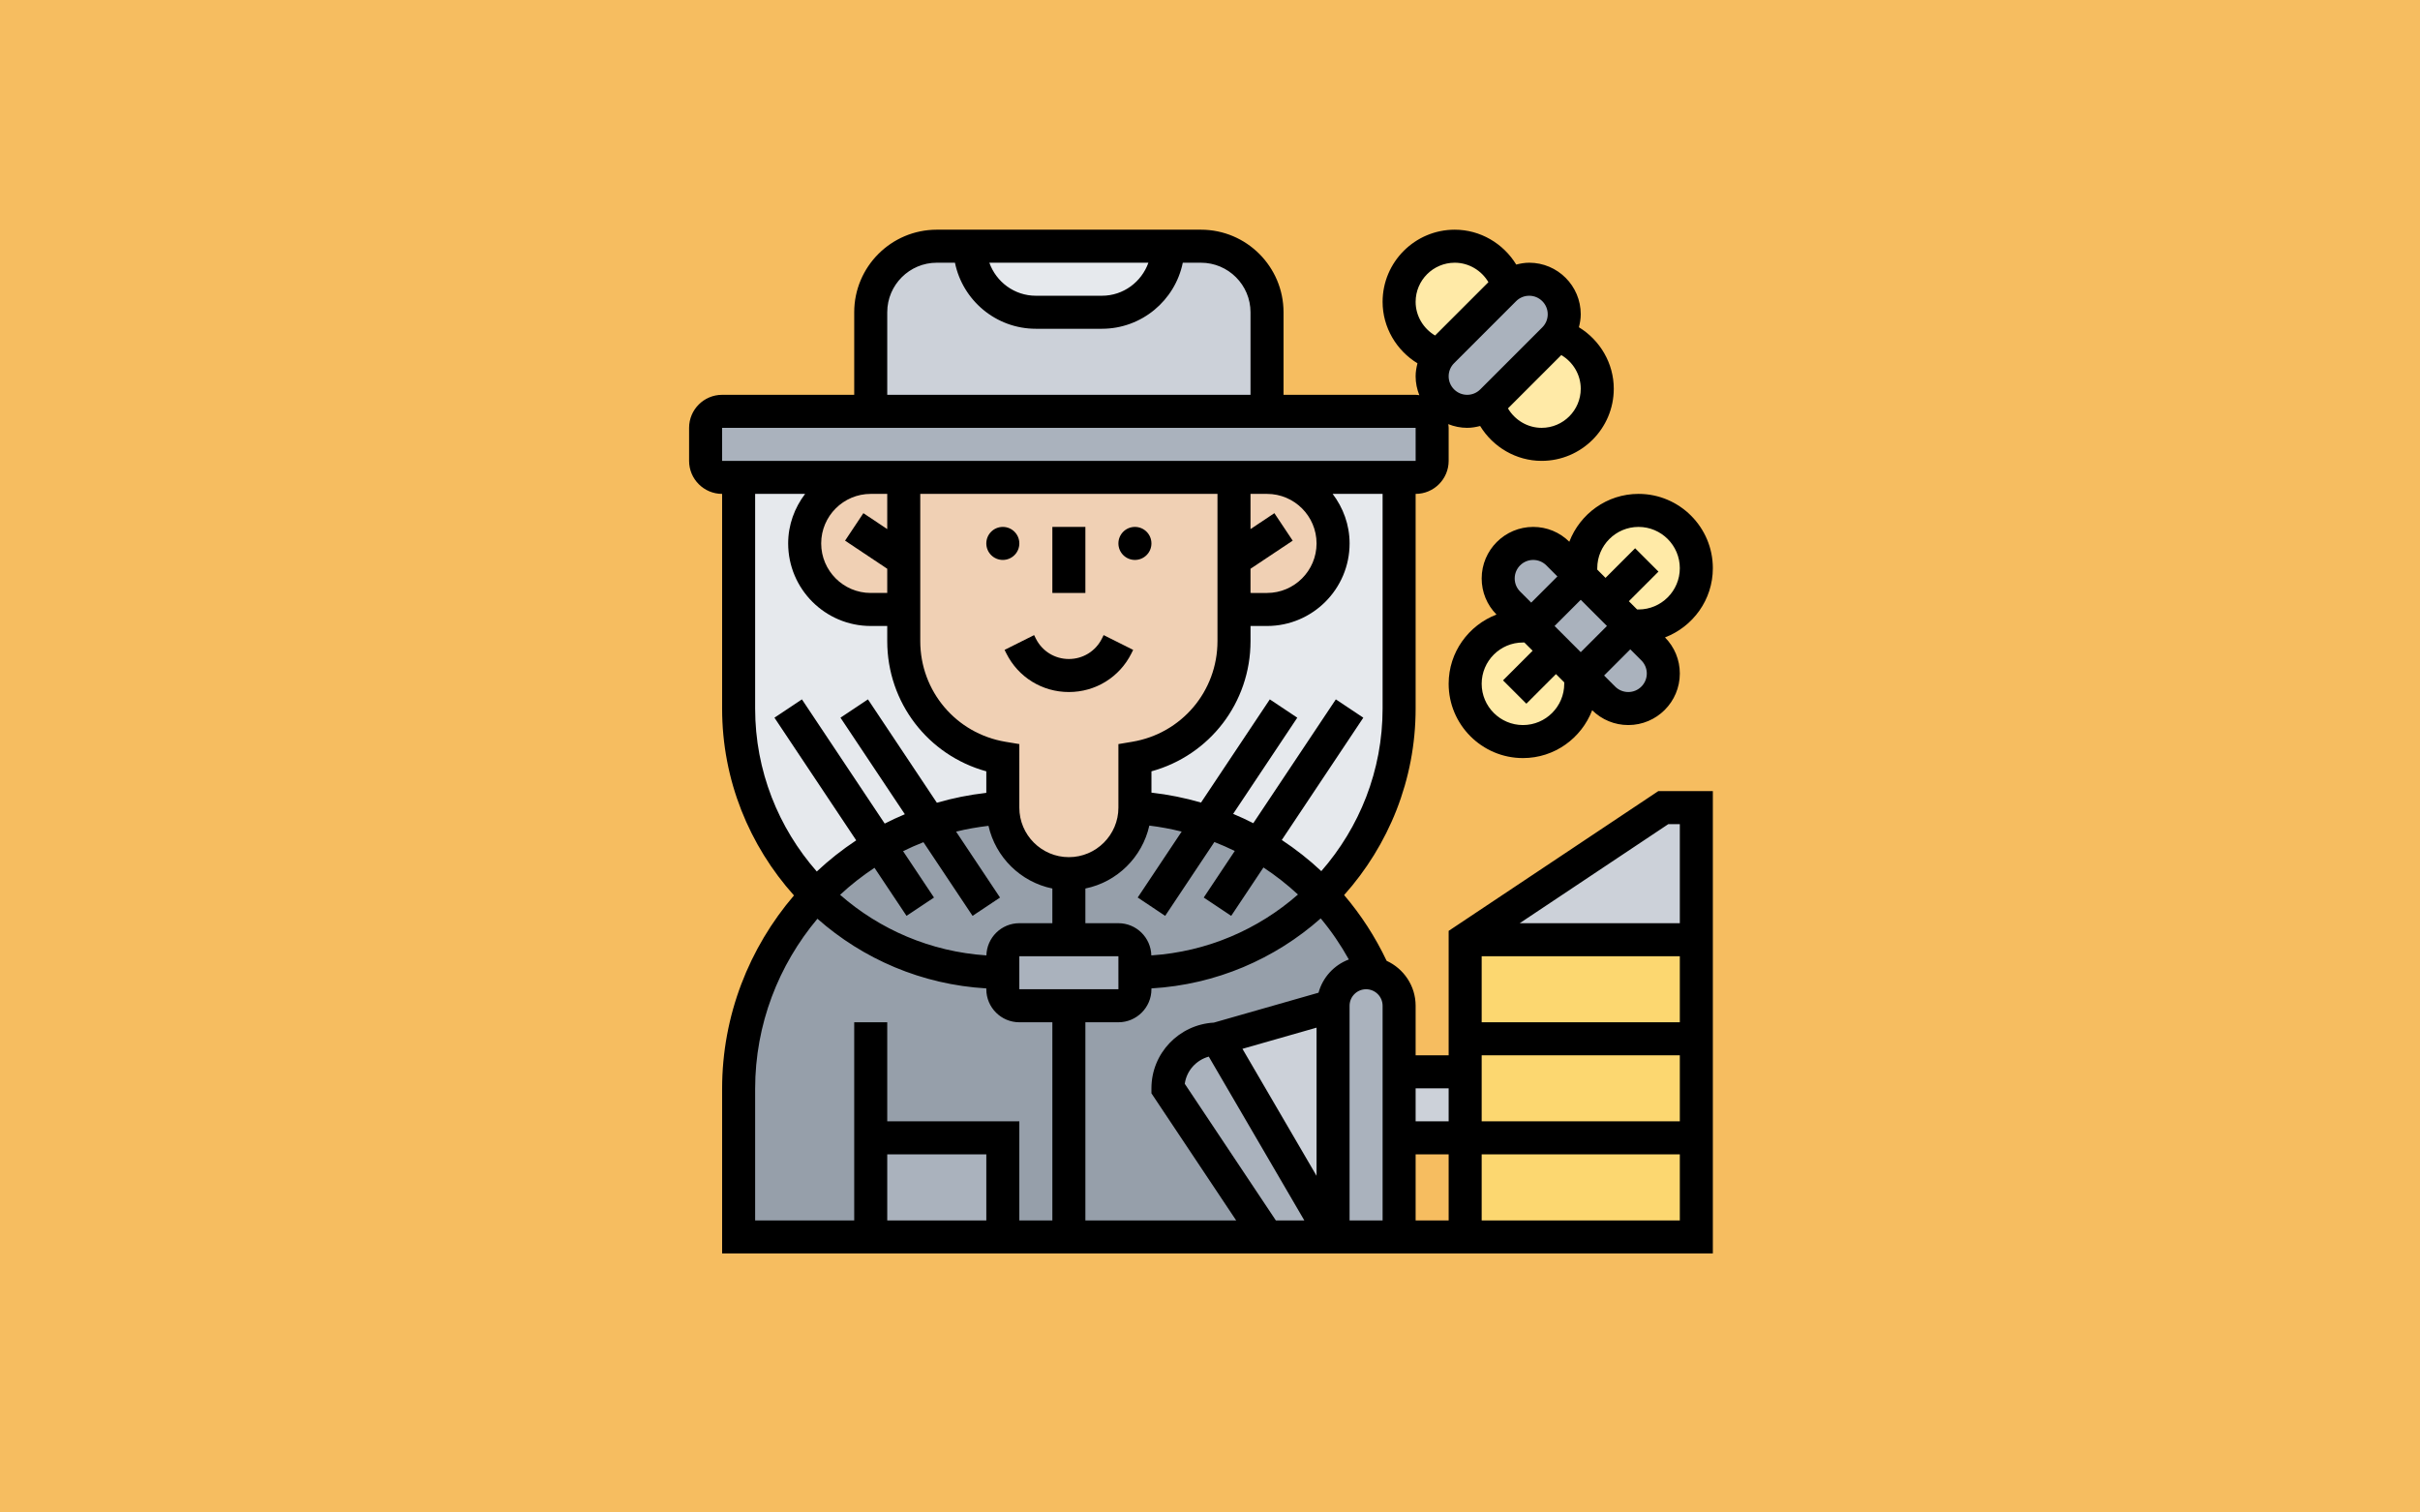 <svg xmlns:inkscape="http://www.inkscape.org/namespaces/inkscape" xmlns:sodipodi="http://sodipodi.sourceforge.net/DTD/sodipodi-0.dtd" xmlns="http://www.w3.org/2000/svg" xmlns:svg="http://www.w3.org/2000/svg" id="_x33_0" height="500" viewBox="0 0 96.875 60.547" width="800" sodipodi:docname="apiarist.svg"><rect x="0" y="0" width="96.875" height="60.547" fill="#333333" stroke="none"/><defs id="defs6450"></defs><rect style="fill:#f6bd60;fill-opacity:1;stroke:#ffffff;stroke-width:0" id="rect7832" width="96.875" height="60.547" x="5e-07" y="5e-07"></rect><g id="g6445" transform="matrix(0.661,0,0,0.661,27.585,9.195)"><g id="g6429"><g id="g6339"><path d="m 35,5 v 6 H 11 V 5 c 0,-2.21 1.79,-4 4,-4 h 2 c 0,2.21 1.79,4 4,4 h 4 c 2.21,0 4,-1.79 4,-4 h 2 c 2.21,0 4,1.79 4,4 z" fill="#ccd1d9" id="path6337"></path></g><g id="g6343"><path d="m 45,12 v 2 c 0,0.55 -0.45,1 -1,1 H 43 35 33 13 11 3 2 C 1.45,15 1,14.55 1,14 v -2 c 0,-0.55 0.45,-1 1,-1 h 9 24 9 c 0.55,0 1,0.45 1,1 z" fill="#aab2bd" id="path6341"></path></g><g id="g6347"><path d="m 17,1 h 12 c 0,2.21 -1.79,4 -4,4 H 21 C 18.79,5 17,3.21 17,1 Z" fill="#e6e9ed" id="path6345"></path></g><g id="g6351"><path d="M 34.49,37.27 C 33.53,36.71 32.5,36.24 31.42,35.88 30.02,35.39 28.54,35.09 27,35 v -3 c 3.46,-0.58 6,-3.57 6,-7.08 V 23 h 2 c 1.1,0 2.1,-0.45 2.83,-1.17 C 38.55,21.1 39,20.1 39,19 39,16.79 37.21,15 35,15 h 8 v 14 c 0,4.41 -1.78,8.4 -4.67,11.3 -1.12,-1.18 -2.41,-2.21 -3.84,-3.03 z" fill="#e6e9ed" id="path6349"></path></g><g id="g6355"><path d="m 14.58,35.87 c -1.08,0.36 -2.1,0.83 -3.07,1.39 -1.43,0.83 -2.72,1.86 -3.84,3.05 C 4.79,37.41 3,33.42 3,29 V 15 h 8 C 9.9,15 8.9,15.45 8.17,16.17 7.45,16.9 7,17.9 7,19 c 0,2.21 1.79,4 4,4 h 2 v 1.92 c 0,1.76 0.64,3.38 1.7,4.64 1.07,1.26 2.57,2.15 4.3,2.44 v 3 c -1.54,0.1 -3.02,0.39 -4.42,0.87 z" fill="#e6e9ed" id="path6353"></path></g><g id="g6359"><path d="M 38.33,40.3 C 37.21,39.12 35.92,38.09 34.49,37.27 33.53,36.71 32.5,36.24 31.42,35.88 30.02,35.39 28.54,35.09 27,35 c 0,2.21 -1.79,4 -4,4 -1.1,0 -2.1,-0.45 -2.83,-1.17 C 19.45,37.1 19,36.1 19,35 c -1.54,0.1 -3.02,0.39 -4.42,0.87 -1.08,0.36 -2.1,0.83 -3.07,1.39 -1.43,0.83 -2.72,1.86 -3.84,3.05 C 4.77,43.37 3,47.5 3,52.03 V 61 h 8 v -6 h 8 v 6 h 16 l -6,-9 c 0,-0.83 0.34,-1.58 0.88,-2.12 C 30.42,49.34 31.17,49 32,49 l 7,-2 c 0,-0.55 0.22,-1.05 0.59,-1.41 C 39.95,45.22 40.45,45 41,45 c 0.18,0 0.36,0.02 0.52,0.07 -0.79,-1.76 -1.87,-3.38 -3.19,-4.77 z" fill="#969faa" id="path6357"></path></g><g id="g6363"><path d="m 11,55 h 8 v 6 h -8 z" fill="#aab2bd" id="path6361"></path></g><g id="g6367"><path d="M 48.03,29.97 C 47.39,29.34 47,28.46 47,27.5 47,25.57 48.57,24 50.5,24 H 51 l 1.5,1.5 1.5,1.5 v 0.5 c 0,0.96 -0.39,1.84 -1.03,2.47 C 52.34,30.61 51.46,31 50.5,31 49.54,31 48.66,30.61 48.03,29.97 Z" fill="#ffeaa7" id="path6365"></path></g><g id="g6371"><path d="m 59.97,18.03 c 0.64,0.63 1.03,1.51 1.03,2.47 0,0.96 -0.39,1.84 -1.03,2.47 C 59.34,23.61 58.46,24 57.5,24 H 57 L 55.5,22.5 54,21 v -0.5 c 0,-1.93 1.57,-3.5 3.5,-3.5 0.96,0 1.84,0.39 2.47,1.03 z" fill="#ffeaa7" id="path6369"></path></g><g id="g6375"><path d="M 54.32,7.61 C 54.75,8.18 55,8.88 55,9.63 55,10.56 54.62,11.4 54.01,12.01 53.4,12.62 52.56,13 51.63,13 c -1.5,0 -2.82,-0.99 -3.23,-2.43 0.08,-0.06 0.15,-0.12 0.22,-0.19 l 3.76,-3.76 c 0.07,-0.07 0.13,-0.14 0.19,-0.22 0.72,0.2 1.33,0.64 1.75,1.21 z" fill="#ffeaa7" id="path6373"></path></g><g id="g6379"><path d="M 49.6,3.43 C 49.52,3.49 49.45,3.55 49.38,3.62 L 45.62,7.38 C 45.55,7.45 45.49,7.52 45.43,7.6 43.99,7.19 43,5.87 43,4.37 43,3.44 43.38,2.6 43.99,1.99 44.6,1.38 45.44,1 46.37,1 c 0.75,0 1.45,0.25 2.02,0.68 0.57,0.42 1.01,1.03 1.21,1.75 z" fill="#ffeaa7" id="path6377"></path></g><g id="g6383"><path d="M 52.38,3.62 C 52.76,4 53,4.54 53,5.12 53,5.58 52.85,6.03 52.57,6.4 52.51,6.48 52.45,6.55 52.38,6.62 l -3.76,3.76 C 48.55,10.45 48.48,10.51 48.4,10.57 48.03,10.85 47.58,11 47.12,11 46.54,11 46,10.76 45.62,10.38 45.24,10 45,9.46 45,8.88 45,8.42 45.15,7.97 45.43,7.6 45.49,7.52 45.55,7.45 45.62,7.38 L 49.38,3.62 C 49.45,3.55 49.52,3.49 49.6,3.43 49.97,3.15 50.42,3 50.88,3 51.46,3 52,3.24 52.38,3.62 Z" fill="#aab2bd" id="path6381"></path></g><g id="g6387"><path d="m 57,24 1.38,1.38 c 0.4,0.4 0.62,0.94 0.62,1.5 0,0.58 -0.24,1.12 -0.62,1.5 C 58,28.76 57.46,29 56.88,29 c -0.56,0 -1.1,-0.22 -1.5,-0.62 L 54,27 52.5,25.5 51,24 49.62,22.62 C 49.22,22.22 49,21.68 49,21.12 49,20.54 49.24,20 49.62,19.62 50,19.24 50.54,19 51.12,19 c 0.56,0 1.1,0.22 1.5,0.62 L 54,21 l 1.5,1.5 z" fill="#aab2bd" id="path6385"></path></g><g id="g6391"><path d="M 61,43 V 61 H 47 v -6 -4 -8 z" fill="#fcd770" id="path6389"></path></g><g id="g6395"><path d="m 61,35 v 8 H 47 l 12,-8 z" fill="#ccd1d9" id="path6393"></path></g><g id="g6399"><path d="m 43,51 h 4 v 4 h -4 z" fill="#ccd1d9" id="path6397"></path></g><g id="g6403"><path d="M 39,47 V 61 L 32,49 Z" fill="#ccd1d9" id="path6401"></path></g><g id="g6407"><path d="m 43,55 v 6 H 39 V 47 c 0,-0.55 0.22,-1.05 0.59,-1.41 C 39.95,45.22 40.45,45 41,45 c 0.18,0 0.36,0.02 0.52,0.07 C 42.37,45.3 43,46.08 43,47 v 4 z" fill="#aab2bd" id="path6405"></path></g><g id="g6411"><path d="m 32,49 7,12 h -4 l -6,-9 c 0,-0.83 0.34,-1.58 0.88,-2.12 C 30.42,49.34 31.17,49 32,49 Z" fill="#aab2bd" id="path6409"></path></g><g id="g6415"><path d="m 27,45 v 1 c 0,0.55 -0.45,1 -1,1 h -6 c -0.55,0 -1,-0.45 -1,-1 v -1 -1 c 0,-0.55 0.45,-1 1,-1 h 6 c 0.55,0 1,0.45 1,1 z" fill="#aab2bd" id="path6413"></path></g><g id="g6419"><path d="m 35,15 c 2.21,0 4,1.79 4,4 0,1.1 -0.45,2.1 -1.17,2.83 C 37.1,22.55 36.1,23 35,23 h -2 v -3 -5 z" fill="#f0d0b4" id="path6417"></path></g><g id="g6423"><path d="m 13,15 h 20 v 5 3 1.92 c 0,3.51 -2.54,6.5 -6,7.08 v 3 c 0,2.21 -1.79,4 -4,4 -1.1,0 -2.1,-0.45 -2.83,-1.17 C 19.45,37.1 19,36.1 19,35 V 32 C 17.27,31.71 15.77,30.82 14.7,29.56 13.64,28.3 13,26.68 13,24.92 V 23 20 Z" fill="#f0d0b4" id="path6421"></path></g><g id="g6427"><path d="m 13,20 v 3 H 11 C 8.79,23 7,21.21 7,19 7,17.9 7.45,16.9 8.17,16.17 8.9,15.45 9.9,15 11,15 h 2 z" fill="#f0d0b4" id="path6425"></path></g></g><g id="g6443"><path d="M 19.211,25.658 C 19.933,27.103 21.385,28 23,28 c 1.615,0 3.067,-0.897 3.789,-2.342 L 26.894,25.447 25.105,24.552 25,24.764 C 24.619,25.526 23.853,26 23,26 22.147,26 21.381,25.526 21,24.764 l -0.105,-0.211 -1.789,0.895 z" id="path6431"></path><circle cx="19" cy="19" r="1" id="circle6433"></circle><circle cx="27" cy="19" r="1" id="circle6435"></circle><path d="m 22,18 h 2 v 4 h -2 z" id="path6437"></path><path d="M 46,42.465 V 50 H 44 V 47 C 44,45.791 43.277,44.752 42.244,44.278 41.552,42.822 40.686,41.487 39.67,40.296 42.353,37.289 44,33.338 44,29 V 16 c 1.103,0 2,-0.897 2,-2 v -2 c 0,-0.077 -0.014,-0.149 -0.023,-0.224 0.355,0.141 0.74,0.224 1.144,0.224 0.27,0 0.531,-0.046 0.786,-0.112 C 48.688,13.166 50.088,14 51.631,14 54.04,14 56,12.04 56,9.631 56,8.088 55.166,6.688 53.888,5.908 53.954,5.653 54,5.391 54,5.121 54,3.4 52.6,2 50.879,2 50.609,2 50.348,2.046 50.093,2.112 49.312,0.834 47.912,0 46.369,0 43.96,0 42,1.96 42,4.369 42,5.912 42.834,7.312 44.112,8.092 44.046,8.347 44,8.609 44,8.879 44,9.284 44.083,9.668 44.224,10.023 44.149,10.014 44.077,10 44,10 H 36 V 5 C 36,2.243 33.757,0 31,0 H 15 c -2.757,0 -5,2.243 -5,5 v 5 H 2 c -1.103,0 -2,0.897 -2,2 v 2 c 0,1.103 0.897,2 2,2 V 29 C 2,33.349 3.656,37.309 6.352,40.319 3.644,43.486 2,47.578 2,52.031 V 62 H 62 V 34 H 58.697 Z M 48,48 v -4 h 12 v 4 z m 12,2 v 4 H 48 v -4 z m -14,2 v 2 H 44 V 52 Z M 18.005,43.95 c -3.382,-0.224 -6.456,-1.566 -8.86,-3.669 0.646,-0.602 1.343,-1.146 2.083,-1.636 l 1.94,2.91 1.664,-1.109 -1.873,-2.809 c 0.402,-0.199 0.814,-0.377 1.234,-0.543 l 2.974,4.461 1.664,-1.109 -2.661,-3.992 c 0.638,-0.16 1.294,-0.271 1.961,-0.352 0.432,1.906 1.948,3.405 3.869,3.797 V 42 h -2 c -1.086,0 -1.967,0.871 -1.995,1.95 z M 12,18.132 10.555,17.168 9.446,18.832 12,20.535 V 22 H 11 C 9.346,22 8,20.654 8,19 8,17.346 9.346,16 11,16 h 1 z M 14,16 h 18 v 8.917 c 0,3.034 -2.172,5.597 -5.165,6.096 L 26,31.153 V 35 c 0,1.654 -1.346,3 -3,3 -1.654,0 -3,-1.346 -3,-3 V 31.153 L 19.165,31.014 C 16.172,30.515 14,27.951 14,24.917 Z m 24,3 c 0,1.654 -1.346,3 -3,3 H 34 V 20.535 L 36.555,18.832 35.446,17.168 34,18.132 V 16 h 1 c 1.654,0 3,1.346 3,3 z m -9.168,22.555 2.98,-4.471 c 0.42,0.164 0.833,0.343 1.235,0.542 l -1.88,2.82 1.664,1.109 1.953,-2.93 c 0.739,0.488 1.44,1.033 2.09,1.638 -2.407,2.113 -5.489,3.463 -8.88,3.687 C 27.967,42.871 27.086,42 26,42 h -2 v -2.101 c 1.925,-0.393 3.445,-1.898 3.873,-3.81 0.665,0.08 1.317,0.204 1.958,0.363 l -2.662,3.993 z M 20,44 h 6 l 0.001,2 H 20 Z m 6,4 c 1.103,0 2,-0.897 2,-2 v -0.051 c 3.922,-0.23 7.485,-1.788 10.252,-4.24 0.641,0.766 1.208,1.6 1.704,2.488 -0.896,0.335 -1.582,1.083 -1.837,2.013 l -6.338,1.811 C 29.679,48.139 28,49.869 28,52 v 0.303 L 33.132,60 H 24 V 48 Z M 38,57.301 33.512,49.608 38,48.326 Z m -7.981,-5.575 c 0.11,-0.796 0.693,-1.437 1.454,-1.646 L 37.259,60 H 35.535 Z M 40,47 c 0,-0.552 0.449,-1 1,-1 0.551,0 1,0.448 1,1 v 13 h -2 z m 2,-18 c 0,3.77 -1.408,7.209 -3.712,9.847 -0.743,-0.697 -1.545,-1.326 -2.393,-1.887 l 4.937,-7.406 -1.664,-1.109 -4.999,7.498 c -0.399,-0.204 -0.806,-0.39 -1.22,-0.564 l 3.884,-5.825 -1.664,-1.109 -4.166,6.249 C 30.03,34.411 29.028,34.209 28.001,34.092 v -1.29 c 3.523,-0.967 6,-4.158 6,-7.885 V 24 h 1 c 2.757,0 5,-2.243 5,-5 0,-1.13 -0.391,-2.162 -1.026,-3 H 42 Z m 9.631,-17 c -0.85,0 -1.62,-0.467 -2.039,-1.178 L 52.821,7.593 C 53.533,8.011 54,8.781 54,9.631 54,10.937 52.937,12 51.631,12 Z M 52,5.121 c 0,0.3 -0.117,0.581 -0.328,0.793 L 47.914,9.672 C 47.702,9.883 47.421,10 47.121,10 46.503,10 46,9.497 46,8.879 46,8.579 46.117,8.298 46.328,8.086 L 50.086,4.328 C 50.298,4.117 50.579,4 50.879,4 51.497,4 52,4.503 52,5.121 Z M 46.369,2 c 0.85,0 1.62,0.467 2.039,1.178 l -3.23,3.23 C 44.467,5.989 44,5.219 44,4.369 44,3.063 45.063,2 46.369,2 Z M 27.816,2 C 27.402,3.161 26.302,4 25,4 H 21 C 19.698,4 18.598,3.161 18.184,2 Z M 12,5 c 0,-1.654 1.346,-3 3,-3 h 1.101 C 16.566,4.279 18.586,6 21,6 h 4 c 2.414,0 4.434,-1.721 4.899,-4 H 31 c 1.654,0 3,1.346 3,3 v 5 H 12 Z M 2,12 h 42 l 10e-4,2 H 2 Z m 2,4 H 7.026 C 6.391,16.838 6,17.87 6,19 c 0,2.757 2.243,5 5,5 h 1 v 0.917 c 0,3.727 2.477,6.918 6,7.885 v 1.304 c -1.027,0.118 -2.027,0.317 -2.994,0.6 l -4.174,-6.261 -1.664,1.109 3.898,5.847 c -0.414,0.175 -0.821,0.361 -1.219,0.566 l -5.014,-7.522 -1.664,1.109 4.952,7.428 C 9.272,37.545 8.473,38.174 7.733,38.869 5.417,36.229 4,32.78 4,29 Z m 0,36.031 c 0,-3.907 1.422,-7.5 3.772,-10.301 2.763,2.44 6.317,3.989 10.228,4.219 V 46 c 0,1.103 0.897,2 2,2 h 2 V 60 H 20 V 54 H 12 V 48 H 10 V 60 H 4 Z M 12,56 h 6 v 4 h -6 z m 32,4 v -4 h 2 v 4 z m 4,0 v -4 h 12 v 4 z M 60,36 v 6 h -9.697 l 9,-6 z" id="path6439"></path><path d="M 53.308,18.898 C 52.721,18.32 51.946,18 51.121,18 49.4,18 48,19.4 48,21.121 c 0,0.825 0.32,1.6 0.898,2.187 C 47.208,23.957 46,25.585 46,27.5 c 0,2.481 2.019,4.5 4.5,4.5 1.915,0 3.543,-1.208 4.192,-2.898 C 55.279,29.68 56.054,30 56.879,30 58.6,30 60,28.6 60,26.879 60,26.054 59.68,25.279 59.102,24.692 60.792,24.043 62,22.415 62,20.5 62,18.019 59.981,16 57.5,16 c -1.915,0 -3.543,1.208 -4.192,2.898 z M 52.414,24 54,22.414 55.586,24 54,25.586 Z m -1.293,-4 c 0.3,0 0.581,0.117 0.793,0.328 L 52.586,21 51,22.586 50.328,21.914 C 50.117,21.702 50,21.421 50,21.121 50,20.503 50.503,20 51.121,20 Z M 50.5,30 C 49.122,30 48,28.878 48,27.5 48,26.122 49.122,25 50.5,25 h 0.086 l 0.5,0.5 -1.793,1.793 1.414,1.414 1.793,-1.793 0.5,0.5 V 27.5 c 0,1.378 -1.122,2.5 -2.5,2.5 z m 6.379,-2 c -0.3,0 -0.581,-0.117 -0.793,-0.328 L 55.414,27 57,25.414 57.672,26.086 C 57.883,26.298 58,26.579 58,26.879 58,27.497 57.497,28 56.879,28 Z M 57.5,18 c 1.378,0 2.5,1.122 2.5,2.5 0,1.378 -1.122,2.5 -2.5,2.5 h -0.086 l -0.5,-0.5 1.793,-1.793 -1.414,-1.414 -1.793,1.793 -0.5,-0.5 V 20.5 C 55,19.122 56.122,18 57.5,18 Z" id="path6441"></path></g></g></svg>